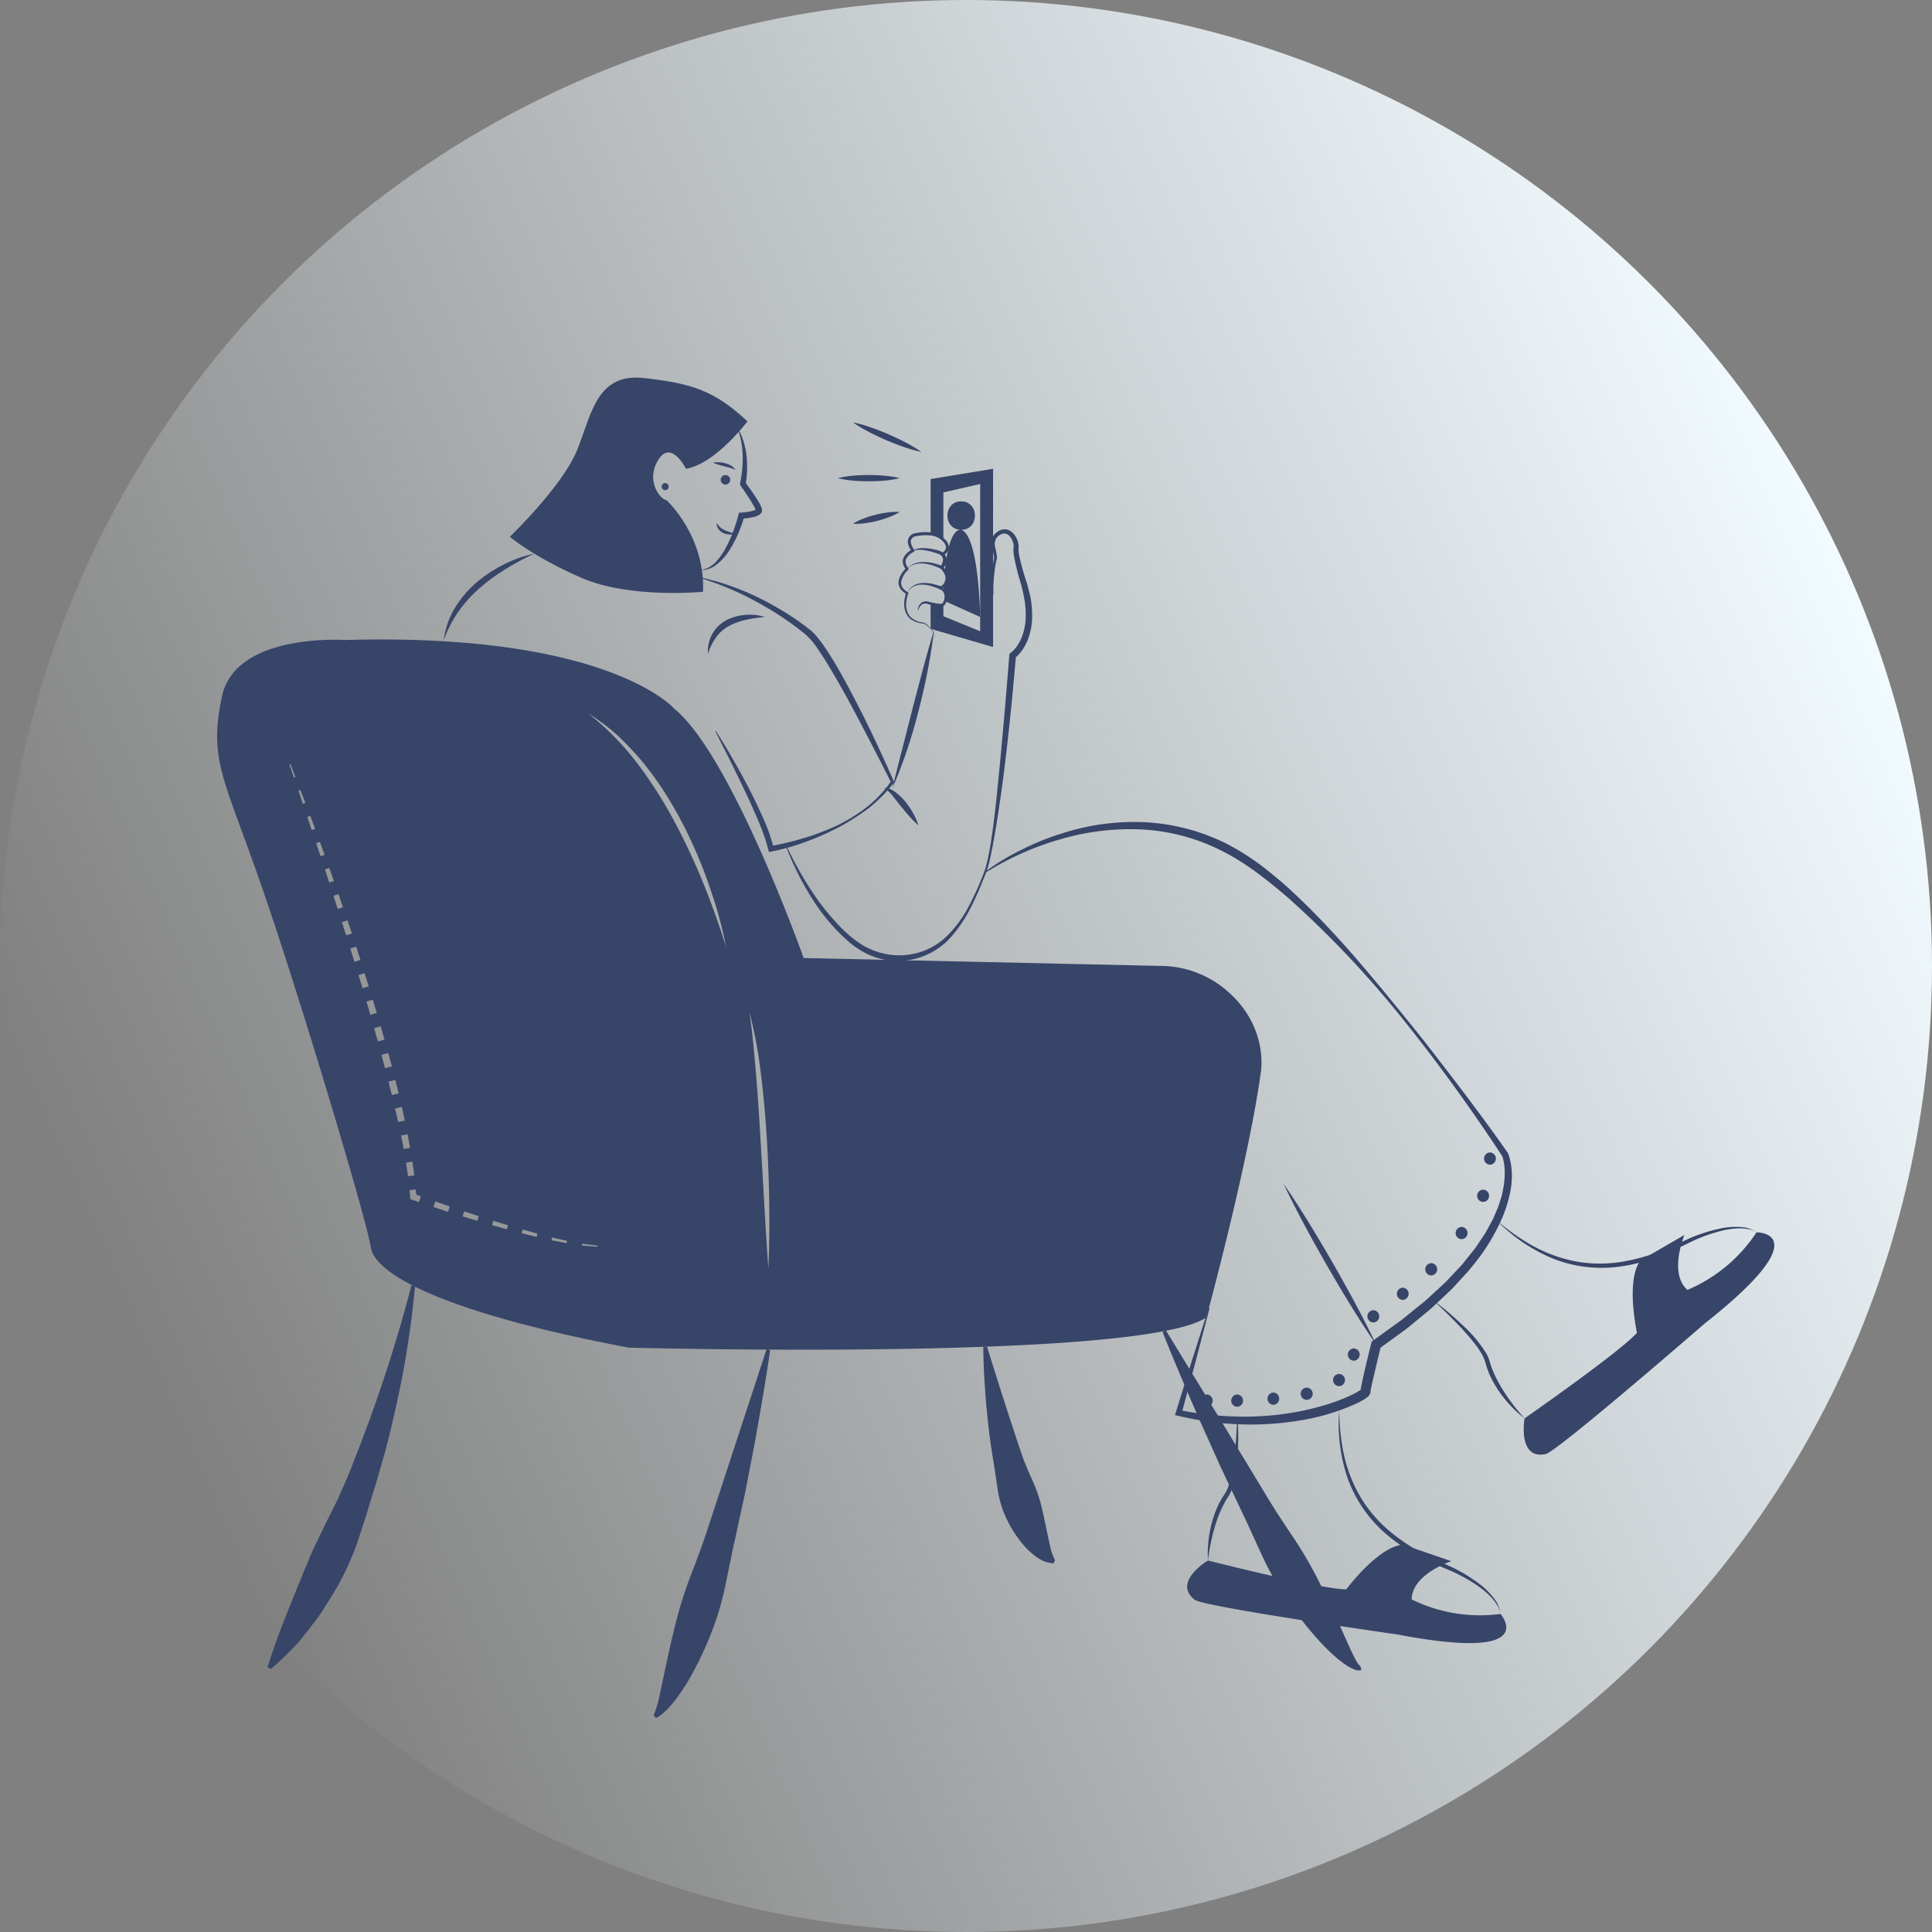 <svg width="614" height="614" viewBox="0 0 614 614" fill="none" xmlns="http://www.w3.org/2000/svg">
    <rect x="0" y="0" width="614" height="614" fill="#808080" stroke="none"/>
    <circle cx="307" cy="307" r="307" fill="url(#7idv1h8hea)"/>
    <path d="M249.761 268.83a89.385 89.385 0 0 0 9.362 18.326 62.503 62.503 0 0 0 6.436 8.123 60.319 60.319 0 0 0 3.738 3.623 26.673 26.673 0 0 0 4.243 3.147 22.572 22.572 0 0 0 28.954-4.563 43.396 43.396 0 0 0 5.785-8.592 95.794 95.794 0 0 0 4.217-9.395 33.061 33.061 0 0 0 1.73-4.871c.435-1.668.778-3.35 1.106-5.034 1.301-6.738 2.285-13.519 3.223-20.305 1.8-13.584 3.162-27.209 4.322-40.86l-.46.792a11.59 11.59 0 0 0 2.537-2.729 16.178 16.178 0 0 0 1.676-3.163c.85-2.2 1.317-4.53 1.38-6.888a29.786 29.786 0 0 0-.584-6.897 58.206 58.206 0 0 0-1.831-6.548c-.64-2.118-1.253-4.264-1.672-6.397a15.319 15.319 0 0 1-.227-1.567 4.11 4.11 0 0 1-.008-.684 5.22 5.22 0 0 0 .029-.992 6.691 6.691 0 0 0-1.39-3.482 4.691 4.691 0 0 0-1.494-1.276 3.308 3.308 0 0 0-2.036-.356 4.17 4.17 0 0 0-1.807.762c-.534.36-.989.824-1.336 1.366a4.826 4.826 0 0 0-.433 3.661c.307 1.046.545 2.11.714 3.187l.011-.102a42.749 42.749 0 0 0-.603 5.985c-.07 1.994-.016 3.99.164 5.977l.201-.013c-.06-1.978.004-3.957.192-5.927a42.66 42.66 0 0 1 .937-5.817l.013-.053-.001-.05a23.462 23.462 0 0 0-.593-3.38 3.73 3.73 0 0 1 .399-2.82 3.611 3.611 0 0 1 2.311-1.455c.439-.015.875.089 1.26.301.386.211.708.523.931.902.567.793.91 1.723.993 2.695.009.227-.004.455-.04.68-.038.328-.046.66-.024.99.038.589.107 1.175.206 1.757.387 2.267.953 4.443 1.55 6.62a56.466 56.466 0 0 1 1.621 6.407c.41 2.121.579 4.283.504 6.443a18.59 18.59 0 0 1-1.269 6.196c-.387.966-.88 1.887-1.471 2.744a9.931 9.931 0 0 1-2.001 2.172l-.423.315-.038.477c-1.076 13.627-2.249 27.259-3.614 40.862-.681 6.8-1.397 13.606-2.539 20.336-.306 1.678-.627 3.354-1.035 5.002a32.543 32.543 0 0 1-1.645 4.809 90.253 90.253 0 0 1-4.323 9.261 37.905 37.905 0 0 1-5.933 8.192 21.701 21.701 0 0 1-8.207 5.501 22.311 22.311 0 0 1-9.715 1.285 23.713 23.713 0 0 1-9.343-2.96 37.744 37.744 0 0 1-7.714-6.359 77.679 77.679 0 0 1-6.519-7.775 110.095 110.095 0 0 1-10.231-17.665l-.186.079z" fill="#374569"/>
    <path d="M295.76 169.698v-17.454l19.842-3.258v56.646l-19.803-5.775-.039-.013v-.039l.182-8.045 2.985.571c.351-.058.667-.248.882-.533v4.036l11.693 4.789v-46.809l-11.693 2.686v15.002a6.955 6.955 0 0 0-4.049-1.804zm3.751 16.728c.103-.091.207-.195.298-.286v1.48a3.218 3.218 0 0 0-.298-.286 2.241 2.241 0 0 0-.883-.467l.883-.441zm.298-7.138v1.648a5.35 5.35 0 0 0-.519-.597c.209-.331.383-.683.519-1.051zm0-3.361v.714a1.552 1.552 0 0 0-.389-.506c.136-.057.266-.127.389-.208z" fill="#374569"/>
    <path d="M300.471 189.8a4.97 4.97 0 0 1-.234 1.207l11.265 5.074s-.364-25.942-6.035-27.694c5.84 0 5.827-9.045 0-9.045-5.71 0-5.801 8.669-.324 9.02-.961.038-3.764 1.245-4.88 13.275a3.512 3.512 0 0 1-.298 4.335c-.039.558-.052 1.142-.078 1.752.45.593.659 1.335.584 2.076zm-3.605 10.362c-2.53 8.329-4.679 16.711-6.862 25.087l-3.212 12.578a716.173 716.173 0 0 0-3.156 12.625 159.132 159.132 0 0 0 8.314-24.701 193.84 193.84 0 0 0 4.916-25.589zm-5.026 62.114a17.339 17.339 0 0 0-1.64-3.84 23.716 23.716 0 0 0-2.308-3.442 17.916 17.916 0 0 0-2.96-2.975 9.597 9.597 0 0 0-1.825-1.152 3.706 3.706 0 0 0-2.125-.415 10.51 10.51 0 0 1 2.861 2.696l2.483 3.106c.844 1.033 1.685 2.081 2.598 3.085a29.941 29.941 0 0 0 2.916 2.937z" fill="#374569"/>
    <path d="M227.326 232.405c3.121 6.165 6.267 12.309 9.194 18.545 1.501 3.1 2.899 6.244 4.247 9.397a68.228 68.228 0 0 1 3.398 9.606l.206.83.799-.153a72.715 72.715 0 0 0 10.955-3.112 86.962 86.962 0 0 0 10.37-4.575 73.437 73.437 0 0 0 9.554-6.073 46.82 46.82 0 0 0 7.978-8.074l.161-.207-.119-.269c-3.73-8.451-7.603-16.836-11.869-25.041-2.129-4.103-4.293-8.195-6.662-12.187-1.189-1.994-2.417-3.971-3.758-5.894a46.937 46.937 0 0 0-2.142-2.825 14.006 14.006 0 0 0-2.712-2.605l.101.074a78.58 78.58 0 0 0-7.94-5.482 91.145 91.145 0 0 0-8.42-4.604 85.946 85.946 0 0 0-8.849-3.676 74.899 74.899 0 0 0-9.206-2.565l-.049.195a90.548 90.548 0 0 1 8.923 3.234 84.925 84.925 0 0 1 8.532 4.087c2.772 1.498 5.498 3.081 8.12 4.823a90.327 90.327 0 0 1 7.574 5.551l.101.075a21.792 21.792 0 0 1 4.205 4.942 107.74 107.74 0 0 1 3.682 5.768 293.995 293.995 0 0 1 6.8 11.987 886.846 886.846 0 0 1 6.432 12.225c2.105 4.097 4.247 8.183 6.27 12.32l.042-.474a39.385 39.385 0 0 1-7.6 8.109 53.004 53.004 0 0 1-9.487 5.916 78.05 78.05 0 0 1-10.444 4.011 90.185 90.185 0 0 1-10.827 2.598l1.005.676a57.098 57.098 0 0 0-3.518-9.898c-1.387-3.188-2.913-6.304-4.501-9.381-3.226-6.13-6.635-12.15-10.372-17.975l-.174.101z" fill="#374569"/>
    <path d="M243.098 196.079a16.104 16.104 0 0 0-6.147-.663 15.62 15.62 0 0 0-6.108 1.693 11.127 11.127 0 0 0-4.561 4.538 11.262 11.262 0 0 0-1.282 6.095 19.827 19.827 0 0 1 2.61-5.259 12.444 12.444 0 0 1 4.189-3.607 21.406 21.406 0 0 1 5.377-1.914 47.705 47.705 0 0 1 5.922-.883zm-9.049-60.485a18.09 18.09 0 0 1 1.452 4.394 30.81 30.81 0 0 1 .518 4.563 38.4 38.4 0 0 1-.137 4.576c-.143 1.52-.39 3.026-.661 4.528l-.066.365.226.322a128.824 128.824 0 0 1 2.201 3.255c.717 1.088 1.436 2.193 2.028 3.298.153.278.281.547.399.811l.13.351c.016.05-.001.04.01.06l.015.018a.187.187 0 0 1-.006-.094c.094-.253.086-.082-.157.005a3.978 3.978 0 0 1-.739.282c-1.21.31-2.447.502-3.693.572l-.713.052-.177.676a51.234 51.234 0 0 1-1.7 5.342 39.635 39.635 0 0 1-2.31 5.117 20.39 20.39 0 0 1-3.215 4.538 8.322 8.322 0 0 1-4.867 2.574 8.105 8.105 0 0 0 5.402-1.976 18.558 18.558 0 0 0 3.864-4.429 36.54 36.54 0 0 0 2.731-5.173 45.708 45.708 0 0 0 1.972-5.516l-.889.728a20.917 20.917 0 0 0 4.142-.594c.384-.101.757-.24 1.113-.416a2.84 2.84 0 0 0 .621-.406c.128-.109.24-.236.332-.377.125-.165.208-.358.243-.562a2.55 2.55 0 0 0 .052-.336l-.026-.226a3.074 3.074 0 0 0-.085-.425c-.071-.192-.141-.403-.219-.577a12.349 12.349 0 0 0-.487-.963c-.675-1.219-1.419-2.322-2.171-3.433a90.668 90.668 0 0 0-2.363-3.236l.16.686.306-2.366c.043-.797.122-1.588.135-2.384a29.994 29.994 0 0 0-.223-4.765 23.706 23.706 0 0 0-1.053-4.639 14.88 14.88 0 0 0-2.095-4.22z" fill="#374569"/>
    <path d="M237.548 133.905s-10.135 13.513-19.545 15.081c0 0-4.585-9.29-8.687-3.016-4.102 6.274 0 12.427 2.534 13.03 0 0 12.306 11.22 11.582 29.076 0 0-23.285 2.293-38.728-4.464-15.443-6.756-22.682-13.03-22.682-13.03s16.89-16.167 21.475-27.749c4.585-11.582 6.274-24.371 21.234-22.682 14.961 1.689 22.2 3.861 32.817 13.754z" fill="#374569"/>
    <path d="M233.661 169.586a22.013 22.013 0 0 1-3.37-1.093 6.182 6.182 0 0 1-1.379-.893 7.299 7.299 0 0 1-1.137-1.361 3.078 3.078 0 0 0 .543 1.873c.398.553.929.997 1.544 1.29a5.08 5.08 0 0 0 3.799.184zm-3.111-15.593a1.507 1.507 0 0 1 0-3.016 1.507 1.507 0 0 1 0 3.016zm3.111-4.645a3.193 3.193 0 0 0-1.403-1.403 7.654 7.654 0 0 0-1.825-.739 8.696 8.696 0 0 0-3.864-.15c1.174.462 2.38.837 3.609 1.122.595.147 1.179.314 1.763.482.6.156 1.178.388 1.72.688zm-22.294 6.44a1.132 1.132 0 0 1 0-2.262 1.131 1.131 0 0 1 0 2.262zm-41.57 20.167a38.814 38.814 0 0 0-9.849 3.521 43.765 43.765 0 0 0-8.768 5.859 33.684 33.684 0 0 0-6.781 8.135 26.277 26.277 0 0 0-3.37 9.929 41.532 41.532 0 0 1 4.692-9.084 43.374 43.374 0 0 1 6.784-7.469 63.554 63.554 0 0 1 8.206-6.006 88.966 88.966 0 0 1 9.086-4.885zm143.365 101.403a93.017 93.017 0 0 1 24.165-10.727 78.332 78.332 0 0 1 26.026-2.994 63.119 63.119 0 0 1 25.064 6.833c7.772 3.906 14.706 9.471 21.381 15.235a318.39 318.39 0 0 1 36.461 38.707c11.105 13.871 21.527 28.316 31.249 43.158l-.082-.148c.459 1.411.715 2.88.761 4.363-.01.767.048 1.53-.003 2.297l-.203 2.302c-.12.762-.291 1.521-.432 2.281-.078.379-.139.761-.23 1.137l-.345 1.115-.686 2.229c-.262.733-.601 1.442-.897 2.164l-.92 2.153-1.132 2.064-1.128 2.063c-.392.679-.868 1.313-1.294 1.974l-1.312 1.964a18.147 18.147 0 0 1-1.381 1.917l-2.964 3.699c-.964 1.251-2.139 2.336-3.197 3.513-1.107 1.134-2.121 2.354-3.304 3.419l-3.506 3.23c-1.168 1.076-2.314 2.175-3.583 3.144l-3.715 3.002c-1.247.99-2.446 2.038-3.77 2.933l-7.752 5.611-.51.369-.142.568a558.887 558.887 0 0 0-2.255 9.335c-.35 1.573-.7 3.117-.997 4.766l-.103.661-.039.458-.007.114a1.046 1.046 0 0 1 .119-.577c.056-.105.128-.188.101-.16-.009-.009.01-.023.002-.008l-.15.121c-.082.079-.257.183-.38.275a19.2 19.2 0 0 1-1.91 1.095 54.933 54.933 0 0 1-8.65 3.388 83.114 83.114 0 0 1-9.122 2.252 92.245 92.245 0 0 1-18.779 1.55 107.018 107.018 0 0 1-18.803-2.073l.693 1.17 4.509-16.742 4.392-16.775-.29-.084-5.26 16.524-5.143 16.557-.292.94.986.231c3.135.733 6.3 1.354 9.492 1.826 3.196.446 6.416.722 9.644.861a94.902 94.902 0 0 0 19.35-1.174 68.952 68.952 0 0 0 18.688-5.655 22.27 22.27 0 0 0 2.25-1.266c.199-.143.372-.239.592-.422l.314-.257c.146-.14.283-.288.411-.444a2.153 2.153 0 0 0 .407-1.141l.007-.035.016-.138.088-.52c.283-1.489.651-3.055 1.01-4.593a619.052 619.052 0 0 1 2.232-9.279l-.652.937 7.866-5.715c1.331-.925 2.546-2.01 3.804-3.034l3.75-3.107c1.276-1.002 2.441-2.142 3.623-3.259l3.547-3.35c1.195-1.103 2.232-2.376 3.354-3.555 1.077-1.226 2.261-2.35 3.248-3.659a64.092 64.092 0 0 0 10.295-16.704c2.367-6.105 3.938-12.941 1.562-19.692l-.022-.062-.061-.087c-5.129-7.306-10.418-14.458-15.806-21.548-5.402-7.076-10.813-14.144-16.445-21.037-11.204-13.818-22.554-27.6-35.613-39.861-3.246-3.082-6.7-5.952-10.255-8.71a77.1 77.1 0 0 0-11.472-7.226 65.68 65.68 0 0 0-26.145-6.76 75.118 75.118 0 0 0-26.629 3.784c-2.141.676-4.244 1.459-6.323 2.293a100.698 100.698 0 0 0-6.105 2.797 74.901 74.901 0 0 0-11.439 6.955l.176.244z" fill="#374569"/>
    <path d="M70.566 221.257c4.348-20.271 39.088-17.857 39.088-17.857 83.975-2.414 104.726 21.906 104.726 21.906 18.337 15.157 41.021 79.161 41.021 79.161l113.849 2.517a32.382 32.382 0 0 1 19.129 6.619c15.313 11.848 12.289 27.33 12.289 27.33-3.854 28.368-17.259 77.733-17.259 77.733-20.634 14.029-183.628 9.617-183.628 9.617-56.101-10.616-80.472-22.672-81.913-31.847-1.453-9.174-22.684-80.108-34.753-114.861-12.069-34.74-16.883-40.048-12.549-60.318zm169.756 120.701a844.726 844.726 0 0 1 1.388 20.387l1.194 20.413c.363 6.813.818 13.614 1.285 20.44.298-6.826.389-13.657.272-20.492-.065-6.839-.35-13.665-.739-20.478-.208-3.413-.481-6.826-.753-10.226-.35-3.4-.623-6.813-1.09-10.2a143.614 143.614 0 0 0-3.725-20.166c1.039 6.748 1.583 13.548 2.168 20.322zm-38.102-99.782a138.301 138.301 0 0 1 11.797 18.311 203.114 203.114 0 0 1 9.304 19.751c1.402 3.374 2.7 6.787 3.92 10.239 1.258 3.426 2.4 6.904 3.477 10.408-.635-3.621-1.596-7.163-2.543-10.719a197.02 197.02 0 0 0-3.413-10.473 148.008 148.008 0 0 0-8.98-20.166c-1.791-3.232-3.673-6.398-5.71-9.474a100.331 100.331 0 0 0-6.658-8.85 94.269 94.269 0 0 0-7.682-7.955 68.85 68.85 0 0 0-8.851-6.567 87.944 87.944 0 0 1 15.339 15.495zm-12.445 154.04.026-.351-4.814-.597-.078.532 4.866.416zm-9.707-1.142.143-.714-4.737-1.09-.194.882 4.788.922zm-9.551-1.973.26-1.064-4.685-1.285-.312 1.168 4.737 1.181zm-9.447-2.426.363-1.285-4.646-1.415-.415 1.376 4.698 1.324zm-9.37-2.7.454-1.479-4.607-1.518-.519 1.583 4.672 1.414zm-9.318-2.868.558-1.687-4.581-1.609-.61 1.791 4.633 1.505zm-12.043-4.684.052.648.597.208 2.142.753.648-1.83-1.518-.545-.117-1.635-1.972.168.168 2.233zm-.661-6.606 1.998-.259-.61-4.4-2.024.325.636 4.334zm-1.389-8.656 2.05-.363-.817-4.347-2.063.402.83 4.308zm-1.752-8.591 2.102-.454-.947-4.321-2.128.493.973 4.282zm-1.998-8.552 2.154-.532-1.051-4.282-2.18.545 1.077 4.269zm-2.181-8.526 2.194-.571-1.168-4.269-2.142.584 1.116 4.256zm-2.271-8.5 2.116-.597-1.22-4.243-2.076.597 1.18 4.243zm-2.387-8.474 2.037-.597-1.259-4.23-2.011.597 1.233 4.23zm-2.492-8.448 1.973-.597-1.311-4.205-1.934.597 1.272 4.205zm-2.569-8.409 1.907-.597-1.349-4.205-1.869.597 1.311 4.205zm-2.635-8.397 1.83-.597-1.402-4.178-1.765.584 1.337 4.191zm-2.66-8.396 1.661-.545-1.441-4.166-1.57.519 1.35 4.192zm-2.699-8.37 1.466-.506-1.466-4.153-1.376.467 1.376 4.192zm-2.765-8.358 1.272-.441-1.492-4.152-1.181.415 1.401 4.178zm-2.816-8.344 1.09-.376-1.544-4.127-.934.324 1.388 4.179zm-2.803-8.344.792-.286-1.583-4.101-.623.221 1.414 4.166zm-2.842-8.332.468-.168-1.597-4.101-.324.117 1.453 4.152zm343.924 180.203c-4.222-8.92-8.97-17.536-13.849-26.078-4.931-8.512-9.994-16.948-15.59-25.077 4.217 8.923 8.967 17.539 13.849 26.079 4.934 8.51 9.998 16.945 15.59 25.076z" fill="#374569"/>
    <path d="M312.497 428.089c.033 6.161.442 12.281.941 18.415.284 3.061.606 6.122.967 9.186.411 3.052.871 6.106 1.381 9.161.512 3.054.897 6.166 1.404 9.281a32.457 32.457 0 0 0 2.929 9.024 36.757 36.757 0 0 0 5.497 8.257c.566.639 1.218 1.26 1.842 1.851a24.032 24.032 0 0 0 2.11 1.668 10.227 10.227 0 0 0 5.203 1.925l.522-1.045a16.76 16.76 0 0 1-1.501-4.141l-.475-2.078-.433-2.093c-.574-2.789-1.144-5.6-1.817-8.412a47.338 47.338 0 0 0-2.798-8.265c-1.211-2.709-2.459-5.447-3.43-8.282a317.551 317.551 0 0 1-2.856-8.555 393.887 393.887 0 0 1-2.82-8.633c-1.886-5.773-3.66-11.603-5.511-17.439l-1.155.175zm-68.882.697-19.092 58.247c-1.608 4.829-3.432 9.594-5.254 14.338a130.467 130.467 0 0 0-4.527 14.468c-1.238 4.892-2.329 9.82-3.375 14.75-.524 2.461-1.023 4.944-1.572 7.381a35.157 35.157 0 0 1-2.069 7.149l.767.881a13.45 13.45 0 0 0 1.832-1.171c.519-.456 1.07-.93 1.578-1.423a39.974 39.974 0 0 0 2.697-3.117 60.848 60.848 0 0 0 4.455-6.696c2.6-4.546 4.871-9.272 6.794-14.144a92.243 92.243 0 0 0 4.509-14.802c1.087-5.045 2.029-10.111 3.169-15.116l3.256-15.041 2.923-15.099c1.825-10.091 3.6-20.18 5.046-30.339l-1.137-.266zm-112.87-20.246a445.735 445.735 0 0 1-9.308 31.237c-1.73 5.135-3.502 10.247-5.438 15.292l-1.386 3.803-1.48 3.765c-1.007 2.5-1.921 5.034-3.016 7.494a332.829 332.829 0 0 1-3.272 7.374l-3.598 7.206c-1.121 2.432-2.375 4.791-3.48 7.215-1.143 2.405-2.067 4.921-3.152 7.349-3.97 9.95-8.204 19.656-11.565 30.509l.96.665c2.212-1.792 4.201-3.776 6.219-5.768.973-1.017 2.006-2.01 2.889-3.093a136.442 136.442 0 0 0 2.638-3.269 148.405 148.405 0 0 0 2.555-3.344c.85-1.119 1.676-2.256 2.414-3.437a222.418 222.418 0 0 0 4.385-7.139 78.101 78.101 0 0 0 3.747-7.463 121.142 121.142 0 0 0 1.646-3.835c.531-1.286.936-2.619 1.41-3.925l2.576-7.926c.769-2.667 1.588-5.31 2.416-7.947.874-2.621 1.561-5.299 2.339-7.945l1.134-3.977 1.036-4.001c1.356-5.342 2.536-10.72 3.665-16.097a299.013 299.013 0 0 0 4.821-32.565l-1.155-.178zm238.722 14.755c3.848 9.71 7.977 19.284 12.148 28.849l6.412 14.277 6.694 14.152c2.268 4.703 4.376 9.501 6.587 14.257a98.151 98.151 0 0 0 7.773 13.669 117.416 117.416 0 0 0 9.786 12.568 66.354 66.354 0 0 0 5.815 5.731 36.54 36.54 0 0 0 3.381 2.547c.629.405 1.287.764 1.968 1.074l.551.212.623.164c.233.046.47.069.707.068a2.36 2.36 0 0 0 .779-.189l-.348-1.115a4.354 4.354 0 0 1-.88-1.056 14.839 14.839 0 0 1-.908-1.55c-.568-1.108-1.134-2.237-1.645-3.41l-3.154-7.023c-2.116-4.689-4.297-9.357-6.616-13.956a130.567 130.567 0 0 0-7.745-13.386c-2.87-4.314-5.772-8.626-8.462-13.061l-16.138-26.67-16.283-26.674-1.045.522zm165.857-30.827s-5.088 12.2.952 17.464a49.065 49.065 0 0 0 21.952-18.296s20.481-.17-16.523 29.034c0 0-46.934 40.745-50.513 41.459-8.99 1.794-6.676-11.364-6.676-11.364s30.523-21.237 35.726-27.207c0 0-3.666-16.471 1.073-22.969l14.009-8.121z" fill="#374569"/>
    <path d="M558.228 391.636a9.573 9.573 0 0 0-5.255-1.688 22.989 22.989 0 0 0-5.592.346 51.488 51.488 0 0 0-10.665 3.346l-5.039 2.327a73.206 73.206 0 0 1-5.086 2.082 60.791 60.791 0 0 1-10.562 2.852 43.1 43.1 0 0 1-10.878.548 38.382 38.382 0 0 1-5.398-.79 43.469 43.469 0 0 1-5.269-1.451 48.75 48.75 0 0 1-9.879-4.765 70.391 70.391 0 0 1-8.907-6.545 53.4 53.4 0 0 0 18.42 12.313 42.23 42.23 0 0 0 22.145 2.092c7.426-1.173 14.389-4.279 20.954-7.542a51.063 51.063 0 0 1 10.314-3.706 25.096 25.096 0 0 1 5.425-.675c.914.001 1.825.092 2.721.272a6.73 6.73 0 0 1 2.551.984zm-102.746 21.588a200.693 200.693 0 0 1 8.552 8.431 72.796 72.796 0 0 1 3.935 4.488 28.714 28.714 0 0 1 3.303 4.838c.421.863.749 1.769.979 2.701a27.92 27.92 0 0 0 1.026 2.907 34.572 34.572 0 0 0 2.962 5.358 38.44 38.44 0 0 0 8.276 8.819 63.222 63.222 0 0 1-7.189-9.518 43.299 43.299 0 0 1-2.719-5.226c-.345-.913-.745-1.809-1.004-2.749a14.265 14.265 0 0 0-1.116-2.921 42.125 42.125 0 0 0-7.807-9.338 98.59 98.59 0 0 0-9.198-7.79zm5.742 82.927s-12.552 4.144-12.575 12.156a49.071 49.071 0 0 0 28.203 4.608s13.542 15.366-32.763 6.527c0 0-61.528-8.785-64.412-11.022-7.243-5.619 4.215-12.487 4.215-12.487s36.039 9.158 43.958 9.181c0 0 10.048-13.557 18.061-14.232l15.313 5.269z" fill="#374569"/>
    <path d="M476.852 512.915a9.574 9.574 0 0 0-2.166-5.077 22.92 22.92 0 0 0-3.924-3.999 51.49 51.49 0 0 0-9.513-5.869l-5.058-2.284a72.883 72.883 0 0 1-4.905-2.48 60.917 60.917 0 0 1-9.072-6.114 43.083 43.083 0 0 1-7.538-7.862 38.264 38.264 0 0 1-2.938-4.597 43.26 43.26 0 0 1-2.354-4.932 48.673 48.673 0 0 1-2.869-10.586 70.337 70.337 0 0 1-.887-11.017 53.4 53.4 0 0 0 2.758 21.984 42.232 42.232 0 0 0 12.922 18.105c5.75 4.844 12.657 8.072 19.423 10.896a51.088 51.088 0 0 1 9.554 5.367 25.114 25.114 0 0 1 4.063 3.658 13.84 13.84 0 0 1 1.577 2.235c.482.784.797 1.66.927 2.572zm-83.603-63.509a200.649 200.649 0 0 1-.771 11.984 72.761 72.761 0 0 1-.814 5.913 28.748 28.748 0 0 1-1.493 5.665 13.545 13.545 0 0 1-1.401 2.508 28.428 28.428 0 0 0-1.525 2.679 34.652 34.652 0 0 0-2.109 5.748 38.424 38.424 0 0 0-1.244 12.03 63.166 63.166 0 0 1 2.484-11.667 43.488 43.488 0 0 1 2.169-5.477c.465-.858.88-1.747 1.42-2.559a14.25 14.25 0 0 0 1.477-2.757 42.13 42.13 0 0 0 1.944-12.015c.2-4.016.154-8.041-.137-12.052zM295.76 199.844l.359-8.08-.21.17 2.972.636a.224.224 0 0 0 .073.003l.014-.002c.415-.063.79-.283 1.047-.616l-.012.015a3.882 3.882 0 0 0 .755-2.186 3.234 3.234 0 0 0-.626-2.255l.015.021-.077-.104-.017-.024-.008-.009a3.595 3.595 0 0 0-.598-.524 2.416 2.416 0 0 0-.756-.347l.086.621.887-.43a.318.318 0 0 0 .067-.043l.006-.006a4.77 4.77 0 0 0 1.162-1.466c.281-.586.4-1.237.342-1.884a4.668 4.668 0 0 0-.567-1.797c-.151-.27-.323-.521-.485-.782-.183-.25-.405-.483-.609-.723l.069.53a6.473 6.473 0 0 0 .867-2.288c.06-.437.029-.882-.092-1.306a2.534 2.534 0 0 0-.739-1.186l-.107.764c.472-.207.9-.502 1.261-.87.384-.39.629-.896.697-1.439a3.581 3.581 0 0 0-1.135-2.744 7.289 7.289 0 0 0-5.062-2.328 14.838 14.838 0 0 0-2.772.023c-.459.046-.914.115-1.367.2l-.682.146a2.498 2.498 0 0 0-.753.345 2.774 2.774 0 0 0-1.051 1.208 2.92 2.92 0 0 0-.169 1.585 6.643 6.643 0 0 0 1.248 2.596l.18-.697a7.193 7.193 0 0 0-1.612 1.091c-.51.441-.919.986-1.198 1.6a3.03 3.03 0 0 0-.127 2.064c.193.642.518 1.236.954 1.746l.039-.598a10.118 10.118 0 0 0-1.537 1.913 5.846 5.846 0 0 0-.892 2.338 3.485 3.485 0 0 0 .636 2.487 5.525 5.525 0 0 0 1.924 1.586l-.161-.438a11.256 11.256 0 0 0-.629 3.325 6.975 6.975 0 0 0 .644 3.327 4.917 4.917 0 0 0 2.416 2.352 7.808 7.808 0 0 0 1.58.577c.545.117 1.1.175 1.646.264l-.045-.012c.8.409 1.509.975 2.087 1.662l.006.006s.003-.003.017-.004l.017.049a6.66 6.66 0 0 1 1.463 3.144 6.749 6.749 0 0 0-1.341-3.241l.017.048a.35.35 0 0 0-.061-.108l.006.006a6.966 6.966 0 0 0-2.092-1.815l-.019-.007-.026-.006c-.529-.111-1.066-.191-1.585-.326a7.496 7.496 0 0 1-1.473-.612 4.654 4.654 0 0 1-2.129-2.21 6.401 6.401 0 0 1-.509-3.067c.065-1.058.288-2.101.661-3.093a.357.357 0 0 0-.143-.428l-.018-.011a4.828 4.828 0 0 1-1.629-1.4 2.691 2.691 0 0 1-.45-1.949 7.255 7.255 0 0 1 2.209-3.718.453.453 0 0 0 .046-.588l-.007-.01a3.964 3.964 0 0 1-.767-1.417 2.128 2.128 0 0 1 .1-1.484 5.042 5.042 0 0 1 2.37-2.199l.006-.003a.474.474 0 0 0 .211-.634l-.037-.061a5.8 5.8 0 0 1-1.057-2.198 1.716 1.716 0 0 1 .806-1.821c.141-.094.295-.166.459-.213l.631-.129c.426-.078.857-.135 1.288-.181.858-.096 1.724-.11 2.585-.044a6.33 6.33 0 0 1 4.456 1.978 2.755 2.755 0 0 1 .929 2.026 2.191 2.191 0 0 1-1.376 1.588l-.016.008a.454.454 0 0 0-.142.103.458.458 0 0 0-.117.323.453.453 0 0 0 .168.331c.2.207.348.458.434.733.088.308.112.632.069.95a3.848 3.848 0 0 1-.263.995l-.464.951a.482.482 0 0 0 .062.522l.007.008c.168.203.351.388.513.601.147.228.309.451.447.683.269.454.443.957.512 1.479a3.198 3.198 0 0 1-1.188 2.757l.073-.048-.877.452a.33.33 0 0 0-.048.56c.039.03.085.051.133.062.188.051.367.131.53.237.172.115.333.248.478.397l-.025-.033.079.103.015.021c.404.52.598 1.172.546 1.827a3.415 3.415 0 0 1-.573 1.882l-.012.015c-.174.235-.43.395-.718.448l.087.001-2.997-.506-.007-.001a.174.174 0 0 0-.201.143l-.002.029-.005 8.088z" fill="#374569"/>
    <path d="M291.734 194.063a3.757 3.757 0 0 1 1.359-2.01c.317-.195.691-.28 1.062-.24a6.18 6.18 0 0 1 1.178.281 20.15 20.15 0 0 0 2.588.625 4.38 4.38 0 0 0 1.436-.015 1.529 1.529 0 0 0 1.234-1.074l-.016.04c.163-.459.262-.938.294-1.424a4.373 4.373 0 0 0-.128-1.427 3.332 3.332 0 0 0-.625-1.278 4.366 4.366 0 0 0-1.053-.939l-.017.286a4.394 4.394 0 0 0 1.559-1.248 3.208 3.208 0 0 0 .667-1.94 4.534 4.534 0 0 0-.509-1.999c-.171-.289-.331-.591-.516-.871l-.604-.799-.048.658a4.035 4.035 0 0 0 1.155-1.698 2.854 2.854 0 0 0-.119-2.127 3.244 3.244 0 0 0-1.428-1.531 7.448 7.448 0 0 0-1.829-.614 17.943 17.943 0 0 0-3.644-.523 6.49 6.49 0 0 0-3.583.759.05.05 0 0 0-.022.031.04.04 0 0 0 0 .019.048.048 0 0 0 .006.018c.007.01.017.017.028.021a.056.056 0 0 0 .034-.001 7.38 7.38 0 0 1 3.484-.193c1.167.174 2.318.441 3.441.799a7.989 7.989 0 0 1 1.564.588c.43.246.775.619.986 1.068a2.325 2.325 0 0 1-.673 2.678l-.019.018a.467.467 0 0 0-.03.64c.405.454.774.937 1.107 1.446.304.502.506 1.06.595 1.64a2.583 2.583 0 0 1-.391 1.667 3.447 3.447 0 0 1-1.342 1.199l-.007.004a.165.165 0 0 0-.067.222.172.172 0 0 0 .057.06c.379.212.709.502.966.852.258.344.425.746.489 1.171a4.423 4.423 0 0 1-.437 2.468l-.004.01-.012.031c-.204.549-1.054.527-1.863.424a23.656 23.656 0 0 1-2.502-.499 4.869 4.869 0 0 0-1.372-.219c-.504.008-.992.18-1.389.491a3.487 3.487 0 0 0-1.138 2.439.052.052 0 0 0 .044.055.06.06 0 0 0 .034-.011.05.05 0 0 0 .02-.028z" fill="#374569"/>
    <path d="M299.099 186.365a23.557 23.557 0 0 0-2.934-.843c-.499-.103-1.012-.154-1.515-.225a10.936 10.936 0 0 0-1.536 0 6.076 6.076 0 0 0-2.912.884 4.603 4.603 0 0 0-1.876 2.304 4.473 4.473 0 0 1 2.002-2.086 5.685 5.685 0 0 1 2.804-.599c.482.006.964.047 1.441.121.474.109.949.196 1.414.333.93.288 1.84.635 2.725 1.039l.021.009a.503.503 0 0 0 .405-.922l-.039-.015zm-10.769-5.571a5.04 5.04 0 0 1 2.455-1.473 7.714 7.714 0 0 1 2.85-.21 13.09 13.09 0 0 1 2.801.589c.45.169.904.32 1.347.5l1.312.591.03.013a.496.496 0 0 0 .657-.25.5.5 0 0 0-.249-.657l-.039-.016-1.414-.498c-.477-.148-.966-.267-1.446-.401a13.694 13.694 0 0 0-2.977-.367 8.066 8.066 0 0 0-2.949.47 5.163 5.163 0 0 0-2.378 1.709zm4.514-37.157a44.917 44.917 0 0 0-5.136-3.07c-1.751-.931-3.55-1.755-5.357-2.557-1.822-.768-3.655-1.513-5.533-2.151a44.45 44.45 0 0 0-5.757-1.632 44.542 44.542 0 0 0 5.134 3.073c1.752.931 3.551 1.754 5.359 2.554 1.823.766 3.655 1.511 5.534 2.148a44.768 44.768 0 0 0 5.756 1.635zm-6.892 8.325a31.28 31.28 0 0 0-4.923-.781c-1.64-.161-3.281-.204-4.922-.224-1.641.018-3.282.061-4.922.221-1.66.128-3.306.391-4.923.784 1.617.394 3.263.656 4.923.785 1.64.16 3.281.202 4.922.22 1.641-.02 3.282-.063 4.922-.223a31.399 31.399 0 0 0 4.923-.782zm0 10.738a19.488 19.488 0 0 0-3.914.177 31.707 31.707 0 0 0-3.777.718 31.186 31.186 0 0 0-3.669 1.149 19.238 19.238 0 0 0-3.531 1.696c1.307.075 2.618.017 3.914-.174a31.268 31.268 0 0 0 3.776-.721 31.565 31.565 0 0 0 3.668-1.152 19.503 19.503 0 0 0 3.533-1.693zm187.57 207.445a1.952 1.952 0 0 1-1.88-1.947 1.946 1.946 0 0 1 1.88-1.947 1.952 1.952 0 0 1 1.881 1.947 1.946 1.946 0 0 1-1.881 1.947zm-2.18 11.835a1.947 1.947 0 0 1 0-3.893 1.947 1.947 0 0 1 0 3.893zm-6.852 11.835a1.946 1.946 0 0 1-1.333-3.3 1.946 1.946 0 0 1 1.333-.593 1.947 1.947 0 0 1 0 3.893zm-9.655 11.524a1.945 1.945 0 0 1-1.88-1.947 1.946 1.946 0 0 1 1.88-1.946 1.947 1.947 0 0 1 0 3.893zm-9.032 7.786a1.948 1.948 0 0 1 0-3.893 1.948 1.948 0 0 1 0 3.893zm-9.344 7.164a1.952 1.952 0 0 1-1.88-1.947 1.946 1.946 0 0 1 1.88-1.947 1.952 1.952 0 0 1 1.881 1.947 1.946 1.946 0 0 1-1.881 1.947zm-6.229 12.146a1.946 1.946 0 0 1-1.333-3.3 1.95 1.95 0 0 1 1.333-.593 1.951 1.951 0 0 1 1.881 1.947 1.946 1.946 0 0 1-1.881 1.946zm-4.671 8.098a1.947 1.947 0 0 1 0-3.893 1.946 1.946 0 0 1 1.333 3.3 1.946 1.946 0 0 1-1.333.593zm-10.278 4.36a1.947 1.947 0 0 1 0-3.893 1.947 1.947 0 0 1 0 3.893zm-10.59 1.558a1.95 1.95 0 0 1-1.333-3.3 1.95 1.95 0 0 1 1.333-.594 1.95 1.95 0 0 1 0 3.894zm-11.524.623a1.952 1.952 0 0 1-1.88-1.947 1.946 1.946 0 0 1 1.88-1.947 1.952 1.952 0 0 1 1.881 1.947 1.946 1.946 0 0 1-1.881 1.947zm-9.655 0a1.952 1.952 0 0 1-1.88-1.947 1.946 1.946 0 0 1 1.88-1.947 1.952 1.952 0 0 1 1.881 1.947 1.946 1.946 0 0 1-1.881 1.947z" fill="#374569"/>
    <defs>
        <linearGradient id="7idv1h8hea" x1="614" y1="247.351" x2="67.857" y2="485.947" gradientUnits="userSpaceOnUse">
            <stop stop-color="#F1FAFE"/>
            <stop offset="1" stop-color="#F1FAFE" stop-opacity="0"/>
        </linearGradient>
    </defs>
</svg>
